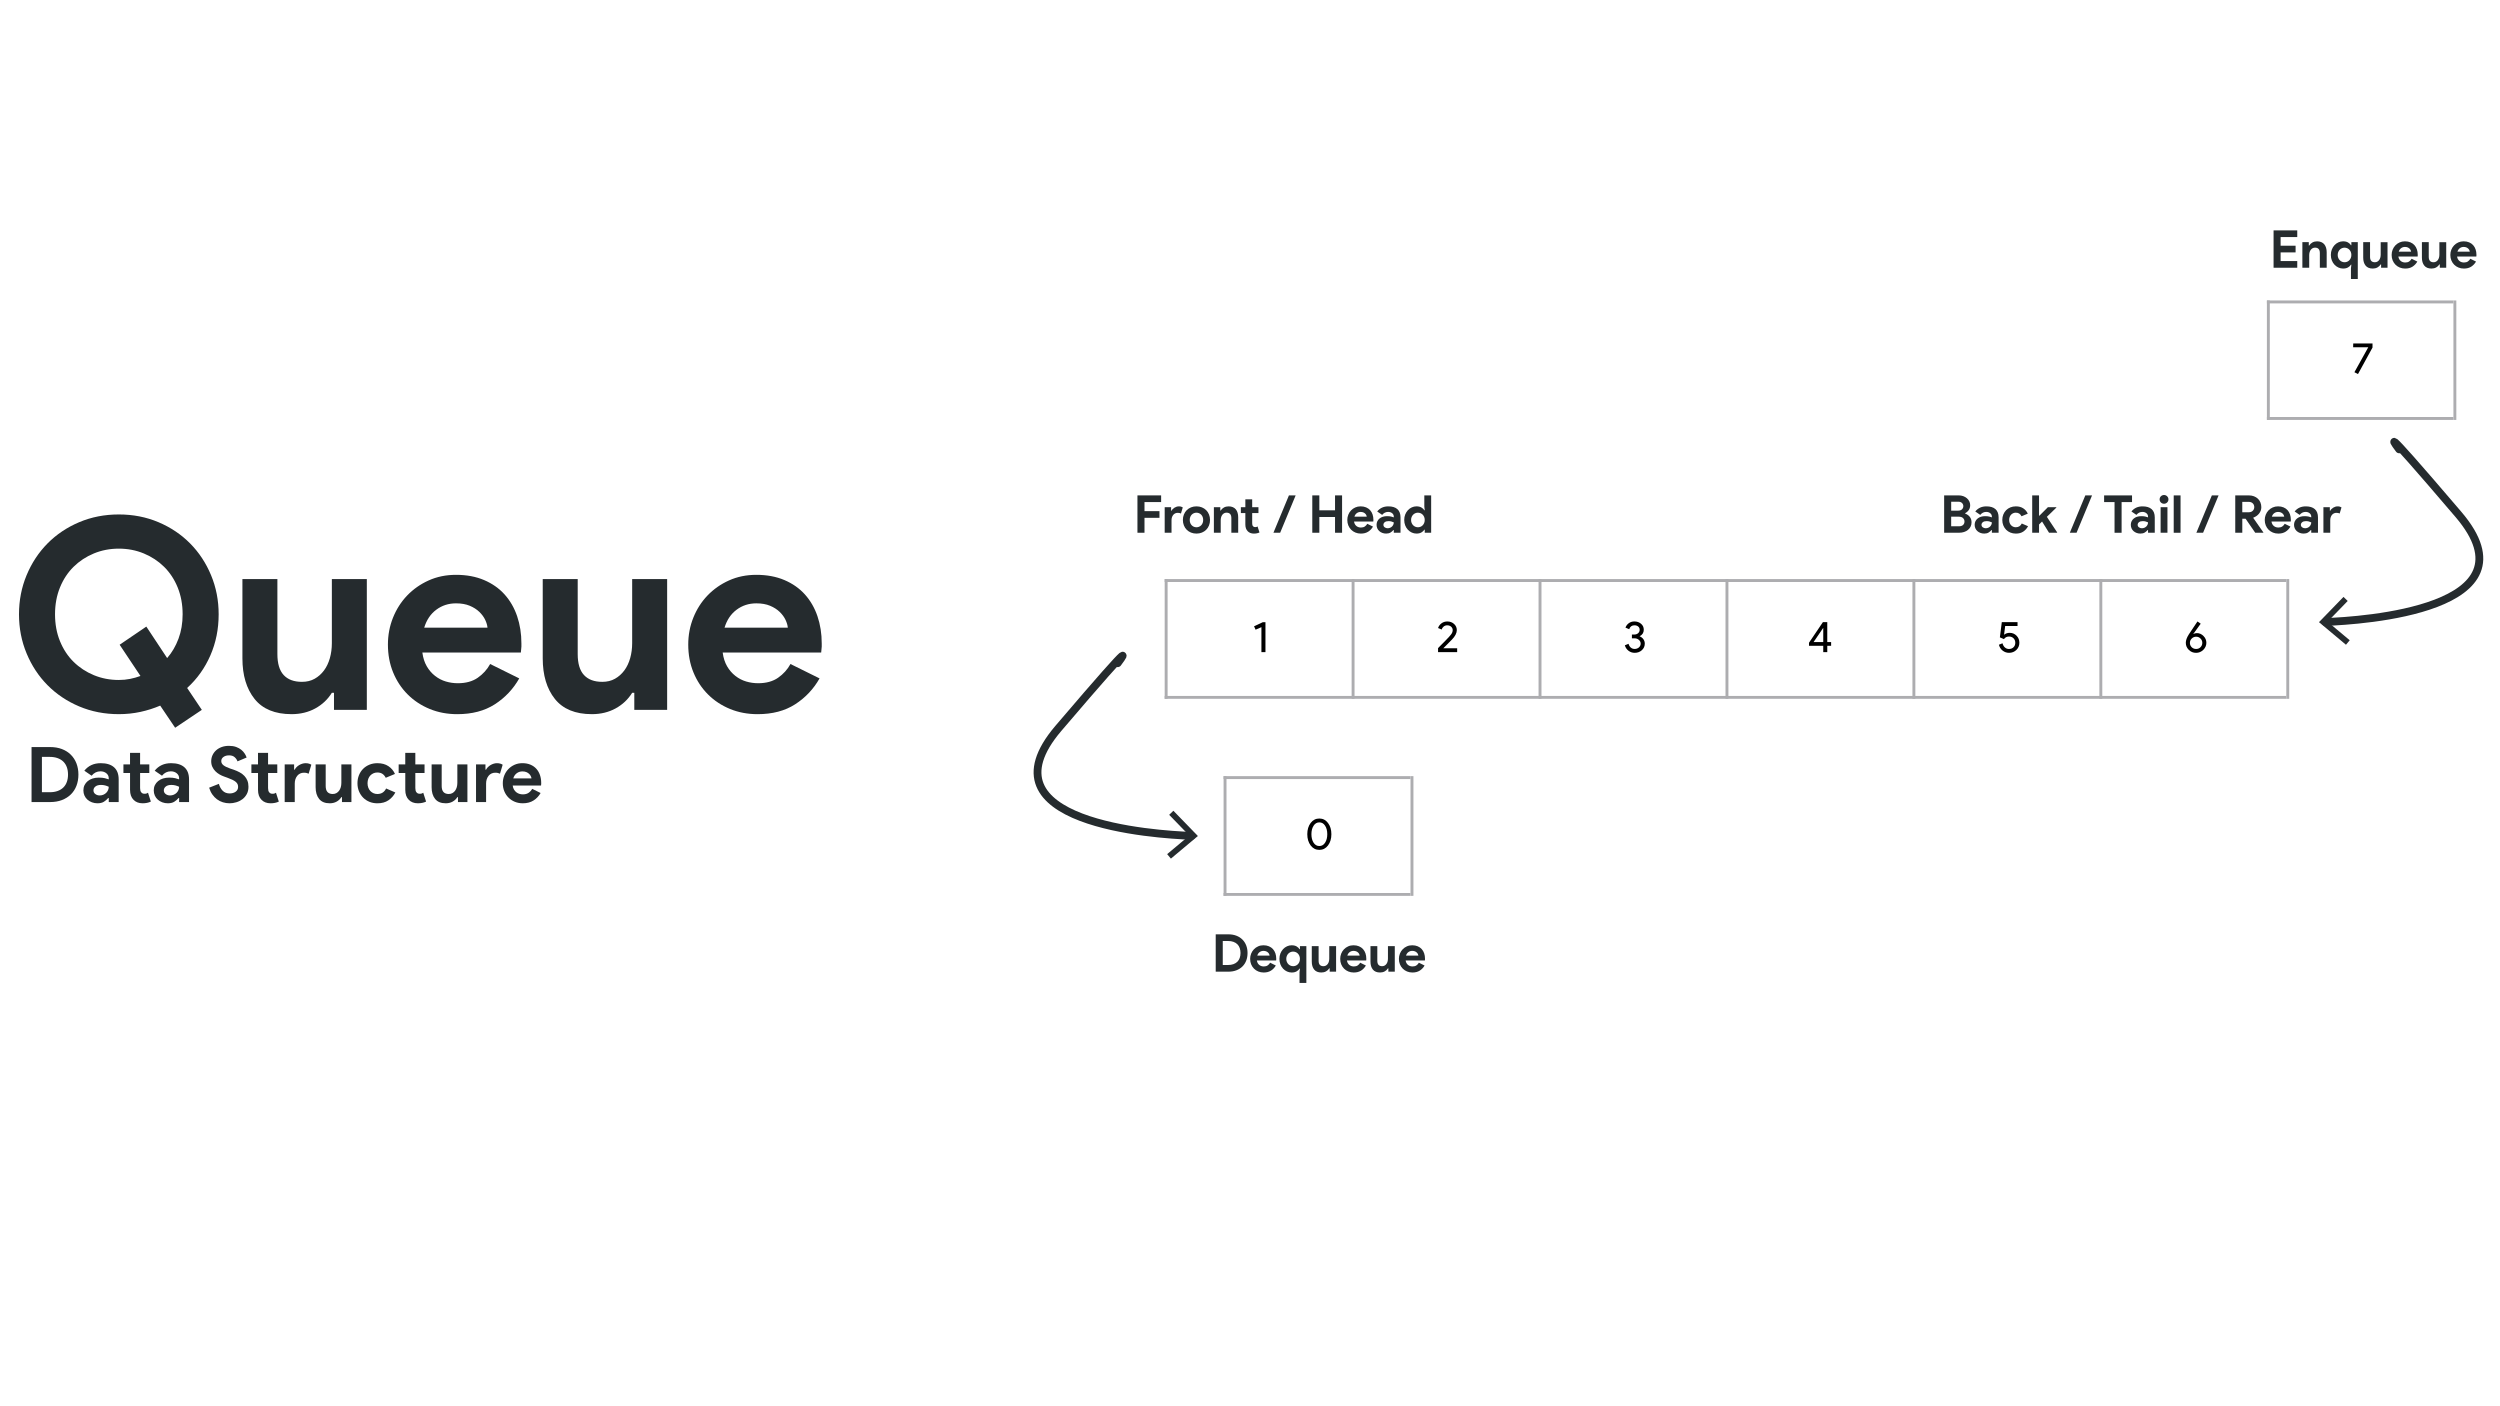<?xml version="1.0" encoding="UTF-8"?>
<svg id="Layer_1" data-name="Layer 1" xmlns="http://www.w3.org/2000/svg" xmlns:xlink="http://www.w3.org/1999/xlink" viewBox="0 0 1920 1080">
  <defs>
    <style>
      .cls-1 {
        clip-path: url(#clippath-4);
      }

      .cls-2 {
        stroke: #252b2e;
        stroke-linecap: round;
        stroke-linejoin: round;
        stroke-width: 6px;
      }

      .cls-2, .cls-3 {
        fill: none;
      }

      .cls-4 {
        clip-path: url(#clippath-9);
      }

      .cls-5 {
        fill: #adadb0;
        fill-rule: evenodd;
      }

      .cls-6 {
        clip-path: url(#clippath-1);
      }

      .cls-7 {
        fill: #252b2e;
      }

      .cls-8 {
        clip-path: url(#clippath-5);
      }

      .cls-9 {
        clip-path: url(#clippath-8);
      }

      .cls-3 {
        clip-rule: evenodd;
      }

      .cls-10 {
        clip-path: url(#clippath);
      }
    </style>
    <clipPath id="clippath">
      <polygon class="cls-3" points="896.72 446.97 1758.12 446.97 1758.12 536.7 896.72 536.7 896.72 446.97 896.72 446.97"/>
    </clipPath>
    <clipPath id="clippath-1">
      <polygon class="cls-3" points="894.48 444.73 1758.12 444.73 1758.12 536.7 894.48 536.7 894.48 444.73 894.48 444.73"/>
    </clipPath>
    <clipPath id="clippath-4">
      <polygon class="cls-3" points="941.95 598.32 1085.52 598.32 1085.52 688.05 941.95 688.05 941.95 598.32 941.95 598.32"/>
    </clipPath>
    <clipPath id="clippath-5">
      <polygon class="cls-3" points="939.71 596.08 1085.52 596.08 1085.52 688.05 939.71 688.05 939.71 596.08 939.71 596.08"/>
    </clipPath>
    <clipPath id="clippath-8">
      <polygon class="cls-3" points="1743.22 232.99 1886.46 232.99 1886.46 322.52 1743.22 322.52 1743.22 232.99 1743.22 232.99"/>
    </clipPath>
    <clipPath id="clippath-9">
      <polygon class="cls-3" points="1740.98 230.75 1886.46 230.75 1886.46 322.52 1740.98 322.52 1740.98 230.75 1740.98 230.75"/>
    </clipPath>
  </defs>
  <g>
    <path class="cls-7" d="M123.04,541.91c-4.79,2.05-9.84,3.66-15.17,4.82-5.33,1.16-10.87,1.74-16.61,1.74-10.94,0-21.08-1.98-30.45-5.95-9.36-3.96-17.46-9.4-24.29-16.3-6.84-6.9-12.2-15.03-16.09-24.4-3.9-9.36-5.84-19.37-5.84-30.04s1.95-20.67,5.84-30.04c3.9-9.36,9.26-17.49,16.09-24.4,6.83-6.9,14.93-12.33,24.29-16.3,9.36-3.96,19.51-5.95,30.45-5.95s21.08,1.98,30.45,5.95c9.36,3.97,17.46,9.4,24.29,16.3,6.83,6.9,12.2,15.04,16.09,24.4,3.9,9.36,5.84,19.37,5.84,30.04,0,11.35-2.12,21.87-6.36,31.57-4.24,9.71-10.18,18.04-17.84,25.01l11.28,16.81-20.5,13.74-11.48-17.02ZM91.88,495.16l20.5-13.94,15.99,24.19c3.69-4.23,6.59-9.19,8.71-14.86,2.12-5.67,3.18-11.92,3.18-18.76,0-7.52-1.27-14.38-3.79-20.6-2.53-6.22-6.02-11.51-10.46-15.89-4.44-4.37-9.64-7.79-15.58-10.25-5.95-2.46-12.34-3.69-19.17-3.69s-13.22,1.23-19.17,3.69c-5.95,2.46-11.14,5.88-15.58,10.25-4.44,4.38-7.93,9.67-10.46,15.89-2.53,6.22-3.79,13.09-3.79,20.6s1.26,14.39,3.79,20.6c2.53,6.22,6.01,11.52,10.46,15.89,4.44,4.38,9.64,7.79,15.58,10.25,5.95,2.46,12.33,3.69,19.17,3.69,3,0,5.88-.27,8.61-.82,2.73-.54,5.4-1.3,8-2.26l-15.99-23.99Z"/>
    <path class="cls-7" d="M256.51,532.07h-1.64c-3.15,5.06-7.38,9.06-12.71,11.99s-11.41,4.41-18.25,4.41c-12.71,0-22.18-3.9-28.4-11.69-6.22-7.79-9.33-18.18-9.33-31.16v-60.89h26.86v57.61c0,7.25,1.6,12.61,4.82,16.09,3.21,3.48,7.89,5.23,14.04,5.23,3.69,0,6.94-.78,9.74-2.36,2.8-1.57,5.19-3.69,7.18-6.36,1.98-2.67,3.48-5.81,4.51-9.43,1.02-3.62,1.54-7.48,1.54-11.58v-49.21h26.86v100.46h-25.22v-13.12Z"/>
    <path class="cls-7" d="M398.79,521c-4.65,8.2-10.9,14.83-18.76,19.89-7.86,5.06-17.46,7.59-28.81,7.59-7.66,0-14.73-1.33-21.22-4-6.49-2.67-12.13-6.39-16.91-11.17-4.79-4.78-8.51-10.42-11.17-16.91-2.67-6.49-4-13.63-4-21.42,0-7.24,1.3-14.11,3.9-20.6,2.6-6.49,6.22-12.16,10.87-17.02,4.65-4.85,10.15-8.71,16.5-11.58,6.36-2.87,13.36-4.31,21.01-4.31,8.06,0,15.24,1.33,21.53,4,6.29,2.67,11.55,6.36,15.79,11.07,4.23,4.72,7.45,10.29,9.64,16.71,2.18,6.43,3.28,13.4,3.28,20.91v2.46c-.14.82-.21,1.57-.21,2.26-.14.69-.21,1.44-.21,2.26h-75.65c.54,4.1,1.67,7.62,3.38,10.56,1.71,2.94,3.83,5.4,6.36,7.38,2.53,1.98,5.29,3.42,8.3,4.31,3,.89,6.08,1.33,9.23,1.33,6.15,0,11.24-1.4,15.27-4.2,4.03-2.8,7.21-6.32,9.53-10.56l22.35,11.07ZM374.39,482.04c-.14-1.77-.72-3.76-1.74-5.95-1.02-2.18-2.53-4.23-4.51-6.15-1.98-1.91-4.44-3.49-7.38-4.72-2.94-1.23-6.46-1.85-10.56-1.85-5.74,0-10.8,1.64-15.17,4.92-4.38,3.28-7.45,7.86-9.23,13.74h48.59Z"/>
    <path class="cls-7" d="M487.15,532.07h-1.64c-3.15,5.06-7.38,9.06-12.71,11.99s-11.41,4.41-18.25,4.41c-12.71,0-22.18-3.9-28.4-11.69-6.22-7.79-9.33-18.18-9.33-31.16v-60.89h26.86v57.61c0,7.25,1.6,12.61,4.82,16.09,3.21,3.48,7.89,5.23,14.04,5.23,3.69,0,6.94-.78,9.74-2.36,2.8-1.57,5.19-3.69,7.18-6.36,1.98-2.67,3.48-5.81,4.51-9.43,1.02-3.62,1.54-7.48,1.54-11.58v-49.21h26.86v100.46h-25.22v-13.12Z"/>
    <path class="cls-7" d="M629.44,521c-4.65,8.2-10.9,14.83-18.76,19.89-7.86,5.06-17.46,7.59-28.81,7.59-7.66,0-14.73-1.33-21.22-4-6.49-2.67-12.13-6.39-16.91-11.17-4.79-4.78-8.51-10.42-11.17-16.91-2.67-6.49-4-13.63-4-21.42,0-7.24,1.3-14.11,3.9-20.6,2.6-6.49,6.22-12.16,10.87-17.02,4.65-4.85,10.15-8.71,16.5-11.58,6.36-2.87,13.36-4.31,21.01-4.31,8.06,0,15.24,1.33,21.53,4,6.29,2.67,11.55,6.36,15.79,11.07,4.23,4.72,7.45,10.29,9.64,16.71,2.18,6.43,3.28,13.4,3.28,20.91v2.46c-.14.82-.21,1.57-.21,2.26-.14.69-.21,1.44-.21,2.26h-75.65c.54,4.1,1.67,7.62,3.38,10.56,1.71,2.94,3.83,5.4,6.36,7.38,2.53,1.98,5.29,3.42,8.3,4.31,3,.89,6.08,1.33,9.23,1.33,6.15,0,11.24-1.4,15.27-4.2,4.03-2.8,7.21-6.32,9.53-10.56l22.35,11.07ZM605.04,482.04c-.14-1.77-.72-3.76-1.74-5.95-1.02-2.18-2.53-4.23-4.51-6.15-1.98-1.91-4.44-3.49-7.38-4.72-2.94-1.23-6.46-1.85-10.56-1.85-5.74,0-10.8,1.64-15.17,4.92-4.38,3.28-7.45,7.86-9.23,13.74h48.59Z"/>
    <path class="cls-7" d="M24.23,573.74h14.28c3.34,0,6.35.51,9.03,1.53,2.67,1.02,4.96,2.47,6.84,4.34,1.89,1.87,3.33,4.1,4.34,6.7,1,2.6,1.5,5.45,1.5,8.55s-.5,6.02-1.5,8.61c-1,2.6-2.45,4.82-4.34,6.67-1.89,1.85-4.17,3.28-6.84,4.31-2.68,1.02-5.68,1.53-9.03,1.53h-14.28v-42.24ZM38.15,608.43c2.32,0,4.37-.32,6.14-.97,1.77-.65,3.24-1.56,4.42-2.74,1.18-1.18,2.06-2.6,2.65-4.28.59-1.67.88-3.53.88-5.58s-.29-3.9-.88-5.58c-.59-1.67-1.48-3.1-2.65-4.28-1.18-1.18-2.66-2.09-4.42-2.74-1.77-.65-3.82-.97-6.14-.97h-5.96v27.14h5.96Z"/>
    <path class="cls-7" d="M83.52,612.92h-.47c-.91,1.1-2,2.04-3.27,2.83-1.28.79-2.92,1.18-4.93,1.18-1.5,0-2.9-.25-4.22-.74-1.32-.49-2.47-1.17-3.45-2.04-.98-.86-1.75-1.91-2.3-3.13-.55-1.22-.83-2.56-.83-4.01s.29-2.84.88-4.04c.59-1.2,1.42-2.23,2.48-3.1,1.06-.86,2.31-1.52,3.75-1.98,1.44-.45,3-.68,4.69-.68,1.89,0,3.44.15,4.66.44,1.22.29,2.22.6,3.01.91v-.88c0-1.53-.61-2.8-1.83-3.8-1.22-1-2.73-1.5-4.54-1.5-2.67,0-4.94,1.12-6.78,3.36l-5.6-3.83c3.07-3.85,7.26-5.78,12.57-5.78,4.48,0,7.91,1.05,10.27,3.16,2.36,2.1,3.54,5.22,3.54,9.35v17.34h-7.61v-3.07ZM83.52,604.24c-.91-.43-1.84-.78-2.8-1.03-.96-.26-2.02-.38-3.16-.38-1.85,0-3.27.4-4.28,1.21s-1.5,1.8-1.5,2.98.48,2.12,1.45,2.83c.96.71,2.07,1.06,3.33,1.06,1.02,0,1.97-.19,2.83-.56.86-.37,1.6-.87,2.21-1.48.61-.61,1.08-1.32,1.42-2.12.33-.81.5-1.64.5-2.51Z"/>
    <path class="cls-7" d="M99.86,593.68h-5.07v-6.61h5.07v-8.85h7.73v8.85h7.08v6.61h-7.08v11.55c0,.69.07,1.33.21,1.92.14.59.4,1.08.8,1.49.55.65,1.34.97,2.36.97.67,0,1.2-.07,1.59-.21.39-.14.77-.32,1.12-.56l2.18,6.79c-.91.43-1.88.76-2.92.97-1.04.22-2.19.33-3.45.33-1.46,0-2.76-.23-3.92-.69-1.16-.46-2.13-1.09-2.92-1.9-1.85-1.81-2.77-4.38-2.77-7.71v-12.95Z"/>
    <path class="cls-7" d="M137.56,612.92h-.47c-.91,1.1-2,2.04-3.27,2.83-1.28.79-2.92,1.18-4.93,1.18-1.5,0-2.9-.25-4.22-.74-1.32-.49-2.47-1.17-3.45-2.04-.98-.86-1.75-1.91-2.3-3.13-.55-1.22-.83-2.56-.83-4.01s.29-2.84.88-4.04c.59-1.2,1.42-2.23,2.48-3.1,1.06-.86,2.31-1.52,3.75-1.98,1.44-.45,3-.68,4.69-.68,1.89,0,3.44.15,4.66.44,1.22.29,2.22.6,3.01.91v-.88c0-1.53-.61-2.8-1.83-3.8-1.22-1-2.73-1.5-4.54-1.5-2.67,0-4.94,1.12-6.78,3.36l-5.6-3.83c3.07-3.85,7.26-5.78,12.57-5.78,4.48,0,7.91,1.05,10.27,3.16,2.36,2.1,3.54,5.22,3.54,9.35v17.34h-7.61v-3.07ZM137.56,604.24c-.91-.43-1.84-.78-2.8-1.03-.96-.26-2.02-.38-3.16-.38-1.85,0-3.27.4-4.28,1.21s-1.5,1.8-1.5,2.98.48,2.12,1.45,2.83c.96.71,2.07,1.06,3.33,1.06,1.02,0,1.97-.19,2.83-.56.86-.37,1.6-.87,2.21-1.48.61-.61,1.08-1.32,1.42-2.12.33-.81.5-1.64.5-2.51Z"/>
    <path class="cls-7" d="M176.37,616.93c-1.81,0-3.54-.26-5.19-.77s-3.17-1.28-4.54-2.3c-1.38-1.02-2.58-2.27-3.6-3.75-1.02-1.47-1.83-3.2-2.42-5.16l7.49-2.95c.55,2.12,1.51,3.88,2.89,5.28,1.38,1.4,3.19,2.09,5.43,2.09.83,0,1.62-.11,2.39-.32s1.45-.53,2.06-.94c.61-.41,1.09-.93,1.45-1.56.35-.63.53-1.36.53-2.18s-.14-1.49-.41-2.12c-.28-.63-.74-1.22-1.39-1.77-.65-.55-1.5-1.08-2.54-1.59-1.04-.51-2.33-1.04-3.86-1.59l-2.6-.94c-1.14-.39-2.29-.92-3.45-1.59-1.16-.67-2.21-1.48-3.16-2.42-.94-.94-1.72-2.05-2.33-3.33-.61-1.28-.91-2.72-.91-4.34s.32-3.2.97-4.63,1.57-2.69,2.77-3.78c1.2-1.08,2.63-1.93,4.31-2.54,1.67-.61,3.53-.92,5.58-.92s3.96.29,5.52.86c1.55.57,2.87,1.3,3.95,2.18,1.08.89,1.96,1.86,2.63,2.92.67,1.06,1.16,2.06,1.47,3.01l-7.02,2.95c-.39-1.18-1.11-2.24-2.15-3.19-1.04-.94-2.47-1.42-4.28-1.42s-3.17.4-4.31,1.21c-1.14.81-1.71,1.86-1.71,3.16s.55,2.33,1.65,3.21c1.1.88,2.85,1.74,5.25,2.57l2.65.88c1.69.59,3.23,1.27,4.63,2.04,1.4.77,2.6,1.68,3.6,2.74,1,1.06,1.77,2.27,2.3,3.63.53,1.36.8,2.92.8,4.69,0,2.2-.44,4.1-1.33,5.69-.88,1.59-2.02,2.9-3.39,3.92-1.38,1.02-2.93,1.79-4.66,2.3-1.73.51-3.42.77-5.07.77Z"/>
    <path class="cls-7" d="M198.14,593.68h-5.07v-6.61h5.07v-8.85h7.73v8.85h7.08v6.61h-7.08v11.55c0,.69.07,1.33.21,1.92.14.59.4,1.08.8,1.49.55.65,1.34.97,2.36.97.67,0,1.2-.07,1.59-.21.39-.14.77-.32,1.12-.56l2.18,6.79c-.91.43-1.88.76-2.92.97-1.04.22-2.19.33-3.45.33-1.46,0-2.76-.23-3.92-.69-1.16-.46-2.13-1.09-2.92-1.9-1.85-1.81-2.77-4.38-2.77-7.71v-12.95Z"/>
    <path class="cls-7" d="M218.62,587.08h7.26v4.01h.47c.35-.71.83-1.36,1.42-1.95.59-.59,1.25-1.1,1.98-1.54.73-.44,1.51-.79,2.36-1.06.85-.27,1.68-.41,2.51-.41,1.02,0,1.9.11,2.62.33.73.22,1.35.5,1.86.85l-2.06,6.9c-.47-.24-.99-.42-1.56-.56-.57-.14-1.27-.21-2.09-.21-1.06,0-2.03.21-2.89.62-.87.41-1.6,1-2.21,1.75-.61.75-1.08,1.63-1.42,2.64-.33,1.01-.5,2.11-.5,3.29v14.23h-7.73v-28.91Z"/>
    <path class="cls-7" d="M262.63,612.21h-.47c-.91,1.46-2.12,2.61-3.66,3.45-1.53.84-3.28,1.27-5.25,1.27-3.66,0-6.38-1.12-8.17-3.36-1.79-2.24-2.68-5.23-2.68-8.97v-17.52h7.73v16.58c0,2.08.46,3.63,1.39,4.63.92,1,2.27,1.5,4.04,1.5,1.06,0,2-.23,2.8-.68.81-.45,1.49-1.06,2.06-1.83.57-.77,1-1.67,1.3-2.71.29-1.04.44-2.15.44-3.33v-14.16h7.73v28.91h-7.26v-3.78Z"/>
    <path class="cls-7" d="M303.63,608.61c-1.26,2.44-3.02,4.44-5.28,5.99-2.26,1.55-5.08,2.33-8.47,2.33-2.24,0-4.3-.38-6.17-1.15-1.87-.77-3.48-1.84-4.84-3.22-1.36-1.38-2.42-3-3.19-4.87-.77-1.87-1.15-3.92-1.15-6.17s.38-4.31,1.15-6.19,1.83-3.51,3.19-4.87c1.36-1.36,2.97-2.42,4.84-3.19,1.87-.77,3.92-1.15,6.17-1.15,3.34,0,6.16.77,8.44,2.3,2.28,1.53,3.95,3.52,5.01,5.96l-7.08,2.95c-.67-1.34-1.52-2.35-2.57-3.04-1.04-.69-2.35-1.03-3.92-1.03-1.02,0-1.99.2-2.89.59-.9.39-1.7.94-2.39,1.65-.69.71-1.23,1.57-1.62,2.6-.39,1.02-.59,2.16-.59,3.42s.2,2.4.59,3.42c.39,1.02.93,1.89,1.62,2.6.69.71,1.48,1.26,2.39,1.65.9.39,1.87.59,2.89.59,1.61,0,2.98-.36,4.1-1.09,1.12-.73,2.02-1.78,2.68-3.16l7.08,3.07Z"/>
    <path class="cls-7" d="M311.24,593.68h-5.07v-6.61h5.07v-8.85h7.73v8.85h7.08v6.61h-7.08v11.55c0,.69.07,1.33.21,1.92.14.59.4,1.08.8,1.49.55.65,1.34.97,2.36.97.67,0,1.2-.07,1.59-.21.39-.14.77-.32,1.12-.56l2.18,6.79c-.91.43-1.88.76-2.92.97-1.04.22-2.19.33-3.45.33-1.46,0-2.76-.23-3.92-.69-1.16-.46-2.13-1.09-2.92-1.9-1.85-1.81-2.77-4.38-2.77-7.71v-12.95Z"/>
    <path class="cls-7" d="M351.71,612.21h-.47c-.91,1.46-2.12,2.61-3.66,3.45-1.53.84-3.28,1.27-5.25,1.27-3.66,0-6.38-1.12-8.17-3.36-1.79-2.24-2.68-5.23-2.68-8.97v-17.52h7.73v16.58c0,2.08.46,3.63,1.39,4.63.92,1,2.27,1.5,4.04,1.5,1.06,0,2-.23,2.8-.68.81-.45,1.49-1.06,2.06-1.83.57-.77,1-1.67,1.3-2.71.29-1.04.44-2.15.44-3.33v-14.16h7.73v28.91h-7.26v-3.78Z"/>
    <path class="cls-7" d="M365.57,587.08h7.26v4.01h.47c.35-.71.83-1.36,1.42-1.95.59-.59,1.25-1.1,1.98-1.54.73-.44,1.51-.79,2.36-1.06.85-.27,1.68-.41,2.51-.41,1.02,0,1.9.11,2.62.33.73.22,1.35.5,1.86.85l-2.06,6.9c-.47-.24-.99-.42-1.56-.56-.57-.14-1.27-.21-2.09-.21-1.06,0-2.03.21-2.89.62-.87.41-1.6,1-2.21,1.75-.61.75-1.08,1.63-1.42,2.64-.33,1.01-.5,2.11-.5,3.29v14.23h-7.73v-28.91Z"/>
    <path class="cls-7" d="M415.19,609.02c-1.34,2.36-3.14,4.27-5.4,5.72-2.26,1.46-5.02,2.18-8.29,2.18-2.2,0-4.24-.38-6.11-1.15-1.87-.77-3.49-1.84-4.87-3.22-1.38-1.38-2.45-3-3.22-4.87-.77-1.87-1.15-3.92-1.15-6.17,0-2.08.37-4.06,1.12-5.93.75-1.87,1.79-3.5,3.13-4.9,1.34-1.4,2.92-2.51,4.75-3.33,1.83-.83,3.84-1.24,6.05-1.24,2.32,0,4.39.38,6.19,1.15,1.81.77,3.32,1.83,4.54,3.19,1.22,1.36,2.14,2.96,2.77,4.81.63,1.85.94,3.86.94,6.02v.71c-.04.24-.06.45-.06.65-.04.2-.06.41-.06.65h-21.77c.16,1.18.48,2.19.97,3.04.49.85,1.1,1.55,1.83,2.12.73.57,1.52.98,2.39,1.24.86.26,1.75.38,2.65.38,1.77,0,3.23-.4,4.4-1.21,1.16-.81,2.07-1.82,2.74-3.04l6.43,3.19ZM408.17,597.81c-.04-.51-.21-1.08-.5-1.71-.29-.63-.73-1.22-1.3-1.77-.57-.55-1.28-1-2.12-1.36-.85-.35-1.86-.53-3.04-.53-1.65,0-3.11.47-4.37,1.42-1.26.94-2.14,2.26-2.65,3.95h13.98Z"/>
  </g>
  <g>
    <g class="cls-10">
      <path d="M971.87,477.82v23.02h-3.1v-19.18l-4.48,1.95-1.18-2.62,6.76-3.16h1.99Z"/>
      <path d="M1119.1,497.87v2.96h-14.67v-3.1l5.96-6.02c2-2.04,3.38-3.57,4.14-4.59.76-1.02,1.14-2.09,1.14-3.21,0-1.01-.39-1.87-1.18-2.59-.79-.72-1.79-1.08-3.03-1.08-1.05,0-1.96.31-2.73.94-.76.63-1.26,1.39-1.48,2.29l-2.83-1.14c.45-1.41,1.31-2.61,2.59-3.58,1.28-.98,2.78-1.46,4.51-1.46,2.09,0,3.83.64,5.22,1.92,1.39,1.28,2.09,2.85,2.09,4.71,0,2.22-1.22,4.62-3.67,7.2l-6.73,6.76h10.67Z"/>
      <path d="M1263.19,494.3c0,2.02-.75,3.7-2.25,5.05-1.48,1.35-3.32,2.02-5.52,2.02-1.73,0-3.29-.52-4.68-1.55-1.41-1.08-2.37-2.48-2.86-4.21l2.83-1.18c.36,1.28.95,2.26,1.77,2.94.82.68,1.8,1.03,2.94,1.03,1.26,0,2.34-.39,3.26-1.18.9-.81,1.35-1.78,1.35-2.93s-.47-2.11-1.41-2.89c-.92-.79-2.03-1.18-3.33-1.18h-1.99v-2.89h1.75c1.23,0,2.24-.34,3.03-1.03.78-.68,1.18-1.58,1.18-2.67,0-1.01-.37-1.83-1.11-2.46-.74-.63-1.72-.94-2.93-.94-1.95,0-3.29,1-4,2.99l-2.86-1.21c.52-1.41,1.38-2.56,2.59-3.43,1.21-.88,2.64-1.31,4.27-1.31,2.04,0,3.76.61,5.15,1.82,1.37,1.17,2.05,2.68,2.05,4.54,0,2.22-1.03,3.87-3.1,4.95v.13c1.21.52,2.16,1.27,2.84,2.25.68.99,1.03,2.1,1.03,3.33Z"/>
      <path d="M1403.35,495.99v4.85h-3.1v-4.85h-10.94v-2.36l10.67-15.81h3.36v15.28h2.96v2.89h-2.96ZM1392.82,493.09h7.44v-10.73h-.13l-7.3,10.73Z"/>
      <path d="M1550.87,493.63c0,2.2-.76,4.04-2.29,5.52-1.53,1.48-3.41,2.22-5.65,2.22-1.79,0-3.42-.56-4.88-1.68-1.46-1.12-2.42-2.64-2.89-4.54l2.76-1.11c.34,1.35.95,2.41,1.83,3.2.89.79,1.92,1.18,3.11,1.18,1.43,0,2.61-.44,3.52-1.33.91-.89,1.36-2.02,1.36-3.42s-.45-2.57-1.36-3.47c-.91-.9-2.07-1.35-3.48-1.35-1.64,0-2.93.66-3.87,1.99l-3.13-1.35,1.48-11.68h12.08v2.96h-9.49l-.84,6.6.13.03c1.14-.92,2.53-1.38,4.17-1.38,2.06,0,3.82.73,5.27,2.19,1.45,1.46,2.17,3.26,2.17,5.42Z"/>
      <path d="M1687.29,486.23c1.86,0,3.52.74,4.98,2.22,1.48,1.46,2.22,3.2,2.22,5.22s-.79,3.87-2.36,5.42c-1.59,1.53-3.43,2.29-5.52,2.29-2.22,0-4.09-.76-5.62-2.29s-2.29-3.33-2.29-5.42c0-1.86.75-3.98,2.25-6.36l6.7-10.03,2.49,1.72-5.69,7.87.07.07c.7-.47,1.62-.71,2.76-.71ZM1681.84,493.7c0,1.32.46,2.45,1.38,3.36.92.9,2.05,1.35,3.4,1.35s2.47-.45,3.37-1.35c.92-.92,1.38-2.04,1.38-3.36s-.47-2.41-1.41-3.33c-.92-.92-2.03-1.38-3.33-1.38s-2.4.46-3.36,1.38c-.94.92-1.41,2.03-1.41,3.33Z"/>
    </g>
    <g class="cls-6">
      <polyline class="cls-5" points="894.48 444.73 894.48 446.97 1755.88 446.97 1755.88 444.73 894.48 444.73"/>
      <polyline class="cls-5" points="894.48 534.46 894.48 536.7 1755.88 536.7 1755.88 534.46 894.48 534.46"/>
      <polyline class="cls-5" points="894.48 444.73 894.48 536.7 896.72 536.7 896.72 444.73 894.48 444.73"/>
      <polyline class="cls-5" points="1038.05 444.73 1038.05 536.7 1040.29 536.7 1040.29 444.73 1038.05 444.73"/>
      <polyline class="cls-5" points="1181.61 444.73 1181.61 536.7 1183.86 536.7 1183.86 444.73 1181.61 444.73"/>
      <polyline class="cls-5" points="1325.18 444.73 1325.18 536.7 1327.42 536.7 1327.42 444.73 1325.18 444.73"/>
      <polyline class="cls-5" points="1468.75 444.73 1468.75 536.7 1470.99 536.7 1470.99 444.73 1468.75 444.73"/>
      <polyline class="cls-5" points="1612.31 444.73 1612.31 536.7 1614.56 536.7 1614.56 444.73 1612.31 444.73"/>
      <polyline class="cls-5" points="1755.88 444.73 1755.88 536.7 1758.12 536.7 1758.12 444.73 1755.88 444.73"/>
    </g>
  </g>
  <g>
    <path class="cls-7" d="M873.56,380.46h18.19v5.13h-12.78v6.97h11.5v5.13h-11.5v11.46h-5.41v-28.69Z"/>
    <path class="cls-7" d="M894.48,389.52h4.93v2.73h.32c.24-.48.56-.92.96-1.32s.85-.75,1.34-1.05c.49-.3,1.03-.54,1.6-.72.57-.18,1.14-.27,1.7-.27.69,0,1.29.07,1.78.22.49.15.91.34,1.26.58l-1.4,4.69c-.32-.16-.68-.29-1.06-.38-.39-.09-.86-.14-1.42-.14-.72,0-1.38.14-1.96.42-.59.28-1.09.68-1.5,1.19-.41.51-.73,1.11-.96,1.79-.23.68-.34,1.43-.34,2.23v9.67h-5.25v-19.64Z"/>
    <path class="cls-7" d="M918.88,388.88c1.52,0,2.92.26,4.19.78,1.27.52,2.36,1.24,3.29,2.16s1.64,2.02,2.16,3.31c.52,1.28.78,2.68.78,4.21s-.26,2.93-.78,4.21-1.24,2.38-2.16,3.31-2.02,1.64-3.29,2.16c-1.27.52-2.66.78-4.19.78s-2.92-.26-4.19-.78c-1.27-.52-2.36-1.24-3.29-2.16s-1.64-2.02-2.16-3.31-.78-2.68-.78-4.21.26-2.93.78-4.21c.52-1.28,1.24-2.38,2.16-3.31s2.02-1.64,3.29-2.16c1.27-.52,2.66-.78,4.19-.78ZM918.88,404.95c.67,0,1.32-.13,1.94-.38.63-.25,1.18-.62,1.66-1.1s.86-1.07,1.14-1.76c.28-.69.42-1.48.42-2.36s-.14-1.67-.42-2.36c-.28-.69-.66-1.28-1.14-1.76s-1.04-.85-1.66-1.1c-.63-.25-1.28-.38-1.94-.38s-1.35.13-1.96.38c-.62.25-1.16.62-1.64,1.1s-.86,1.07-1.14,1.76c-.28.69-.42,1.48-.42,2.36s.14,1.67.42,2.36c.28.69.66,1.28,1.14,1.76s1.03.85,1.64,1.1c.61.25,1.27.38,1.96.38Z"/>
    <path class="cls-7" d="M937.19,392.09h.32c.61-.99,1.44-1.77,2.48-2.34,1.04-.57,2.23-.86,3.57-.86,1.23,0,2.31.2,3.25.6.94.4,1.7.97,2.3,1.7.6.73,1.06,1.62,1.36,2.64.31,1.03.46,2.17.46,3.43v11.9h-5.25v-11.26c0-1.42-.31-2.46-.94-3.15-.63-.68-1.54-1.02-2.75-1.02-.72,0-1.36.15-1.9.46-.55.31-1.02.72-1.4,1.24-.39.52-.68,1.14-.88,1.84-.2.71-.3,1.46-.3,2.26v9.62h-5.25v-19.64h4.93v2.56Z"/>
    <path class="cls-7" d="M956.43,394.01h-3.45v-4.49h3.45v-6.01h5.25v6.01h4.81v4.49h-4.81v7.85c0,.47.05.9.14,1.3.09.4.27.74.54,1.01.37.44.91.66,1.6.66.45,0,.82-.05,1.08-.14.27-.09.52-.22.76-.38l1.48,4.61c-.61.29-1.28.51-1.98.66-.71.15-1.49.22-2.34.22-.99,0-1.88-.16-2.67-.47-.79-.31-1.45-.74-1.98-1.29-1.26-1.23-1.88-2.97-1.88-5.24v-8.79Z"/>
    <path class="cls-7" d="M977.99,409.16l11.9-28.69h5.17l-11.9,28.69h-5.17Z"/>
    <path class="cls-7" d="M1007.84,380.46h5.41v11.46h12.06v-11.46h5.41v28.69h-5.41v-12.1h-12.06v12.1h-5.41v-28.69Z"/>
    <path class="cls-7" d="M1054.45,404.43c-.91,1.6-2.13,2.9-3.67,3.89-1.54.99-3.41,1.48-5.63,1.48-1.5,0-2.88-.26-4.15-.78-1.27-.52-2.37-1.25-3.31-2.18-.94-.94-1.66-2.04-2.18-3.31-.52-1.27-.78-2.66-.78-4.19,0-1.42.25-2.76.76-4.03.51-1.27,1.21-2.38,2.12-3.33.91-.95,1.98-1.7,3.23-2.26s2.61-.84,4.11-.84c1.58,0,2.98.26,4.21.78s2.26,1.24,3.09,2.16,1.46,2.01,1.88,3.27c.43,1.26.64,2.62.64,4.09v.48c-.03.16-.04.31-.04.44-.03.13-.04.28-.04.44h-14.79c.11.8.33,1.49.66,2.06.33.57.75,1.06,1.24,1.44.49.39,1.03.67,1.62.84.59.17,1.19.26,1.8.26,1.2,0,2.2-.27,2.99-.82.79-.55,1.41-1.24,1.86-2.06l4.37,2.16ZM1049.68,396.81c-.03-.35-.14-.73-.34-1.16s-.49-.83-.88-1.2c-.39-.37-.87-.68-1.44-.92-.57-.24-1.26-.36-2.06-.36-1.12,0-2.11.32-2.97.96-.86.64-1.46,1.54-1.8,2.69h9.5Z"/>
    <path class="cls-7" d="M1070.43,407.07h-.32c-.61.75-1.36,1.39-2.22,1.92-.87.53-1.98.8-3.35.8-1.02,0-1.97-.17-2.87-.5-.9-.33-1.68-.79-2.34-1.38-.67-.59-1.19-1.3-1.56-2.12-.37-.83-.56-1.74-.56-2.73s.2-1.93.6-2.74c.4-.81.96-1.52,1.68-2.1.72-.59,1.57-1.04,2.54-1.34.97-.31,2.04-.46,3.19-.46,1.28,0,2.34.1,3.17.3.83.2,1.51.41,2.04.62v-.6c0-1.04-.41-1.9-1.24-2.58s-1.86-1.02-3.08-1.02c-1.82,0-3.35.76-4.61,2.28l-3.81-2.6c2.08-2.62,4.93-3.93,8.54-3.93,3.04,0,5.37.71,6.97,2.14,1.6,1.43,2.4,3.55,2.4,6.35v11.78h-5.17v-2.08ZM1070.43,401.18c-.61-.29-1.25-.53-1.9-.7-.65-.17-1.37-.26-2.14-.26-1.26,0-2.22.27-2.91.82-.68.55-1.02,1.22-1.02,2.02s.33,1.44.98,1.92c.65.48,1.41.72,2.26.72.69,0,1.34-.13,1.92-.38.59-.25,1.09-.59,1.5-1,.41-.41.73-.9.96-1.44.23-.55.34-1.12.34-1.7Z"/>
    <path class="cls-7" d="M1094.2,406.79h-.32c-.48.83-1.23,1.54-2.24,2.12-1.02.59-2.27.88-3.77.88-1.26,0-2.45-.26-3.59-.78-1.14-.52-2.14-1.24-3.01-2.16s-1.56-2.02-2.06-3.31c-.51-1.28-.76-2.68-.76-4.21s.25-2.93.76-4.21c.51-1.28,1.2-2.38,2.06-3.31s1.87-1.64,3.01-2.16c1.13-.52,2.33-.78,3.59-.78,1.5,0,2.75.29,3.77.88,1.02.59,1.76,1.3,2.24,2.12h.32l-.32-2.81v-8.62h5.25v28.69h-4.93v-2.36ZM1088.95,404.95c.69,0,1.36-.13,1.98-.38.63-.25,1.18-.62,1.66-1.1.48-.48.87-1.07,1.16-1.76.29-.69.44-1.48.44-2.36s-.15-1.67-.44-2.36c-.29-.69-.68-1.28-1.16-1.76-.48-.48-1.04-.85-1.66-1.1-.63-.25-1.29-.38-1.98-.38s-1.36.13-1.98.4c-.63.27-1.18.64-1.66,1.12s-.87,1.07-1.16,1.76c-.29.69-.44,1.47-.44,2.32s.15,1.63.44,2.32c.29.69.68,1.28,1.16,1.76s1.04.86,1.66,1.12c.63.27,1.29.4,1.98.4Z"/>
  </g>
  <g>
    <path class="cls-7" d="M1493.09,380.46h11.22c1.23,0,2.38.19,3.45.58,1.07.39,2,.92,2.79,1.6s1.41,1.48,1.86,2.38c.45.91.68,1.88.68,2.93,0,1.52-.37,2.8-1.1,3.83-.73,1.03-1.65,1.81-2.74,2.34v.32c1.47.54,2.65,1.37,3.55,2.5.89,1.14,1.34,2.54,1.34,4.23,0,1.23-.25,2.33-.74,3.31-.5.98-1.17,1.81-2.02,2.5-.85.7-1.85,1.23-2.99,1.6-1.14.37-2.36.56-3.67.56h-11.62v-28.69ZM1503.91,392.17c1.25,0,2.22-.34,2.91-1.02.68-.68,1.02-1.49,1.02-2.42s-.33-1.74-1-2.4c-.67-.67-1.59-1-2.76-1h-5.57v6.85h5.41ZM1504.51,404.19c1.36,0,2.4-.34,3.13-1.02.72-.68,1.08-1.56,1.08-2.62s-.37-1.96-1.1-2.67c-.74-.71-1.82-1.06-3.27-1.06h-5.85v7.37h6.01Z"/>
    <path class="cls-7" d="M1529.76,407.07h-.32c-.61.75-1.36,1.39-2.22,1.92-.87.53-1.98.8-3.35.8-1.02,0-1.97-.17-2.87-.5-.9-.33-1.68-.79-2.34-1.38-.67-.59-1.19-1.3-1.56-2.12-.37-.83-.56-1.74-.56-2.73s.2-1.93.6-2.74c.4-.81.96-1.52,1.68-2.1.72-.59,1.57-1.04,2.54-1.34.97-.31,2.04-.46,3.19-.46,1.28,0,2.34.1,3.17.3.83.2,1.51.41,2.04.62v-.6c0-1.04-.41-1.9-1.24-2.58s-1.86-1.02-3.08-1.02c-1.82,0-3.35.76-4.61,2.28l-3.81-2.6c2.08-2.62,4.93-3.93,8.54-3.93,3.04,0,5.37.71,6.97,2.14,1.6,1.43,2.4,3.55,2.4,6.35v11.78h-5.17v-2.08ZM1529.76,401.18c-.61-.29-1.25-.53-1.9-.7-.65-.17-1.37-.26-2.14-.26-1.26,0-2.22.27-2.91.82-.68.55-1.02,1.22-1.02,2.02s.33,1.44.98,1.92c.65.48,1.41.72,2.26.72.69,0,1.34-.13,1.92-.38.59-.25,1.09-.59,1.5-1,.41-.41.73-.9.96-1.44.23-.55.34-1.12.34-1.7Z"/>
    <path class="cls-7" d="M1557.53,404.15c-.86,1.66-2.05,3.01-3.59,4.07-1.54,1.06-3.45,1.58-5.75,1.58-1.52,0-2.92-.26-4.19-.78-1.27-.52-2.36-1.25-3.29-2.18-.92-.94-1.64-2.04-2.16-3.31-.52-1.27-.78-2.66-.78-4.19s.26-2.93.78-4.21c.52-1.28,1.24-2.38,2.16-3.31s2.02-1.64,3.29-2.16c1.27-.52,2.67-.78,4.19-.78,2.27,0,4.18.52,5.73,1.56,1.55,1.04,2.68,2.39,3.41,4.05l-4.81,2c-.46-.91-1.04-1.6-1.74-2.06-.71-.47-1.6-.7-2.67-.7-.7,0-1.35.13-1.96.4-.61.27-1.16.64-1.62,1.12s-.83,1.07-1.1,1.76c-.27.69-.4,1.47-.4,2.32s.13,1.63.4,2.32c.27.69.63,1.28,1.1,1.76s1.01.86,1.62,1.12c.61.27,1.27.4,1.96.4,1.09,0,2.02-.25,2.79-.74.76-.49,1.37-1.21,1.82-2.14l4.81,2.08Z"/>
    <path class="cls-7" d="M1560.73,380.46h5.25v15.63h.24l6.57-6.57h6.49v.32l-7.29,7.09,7.89,11.9v.32h-6.21l-5.37-8.62-2.32,2.28v6.33h-5.25v-28.69Z"/>
    <path class="cls-7" d="M1589.62,409.16l11.9-28.69h5.17l-11.9,28.69h-5.17Z"/>
    <path class="cls-7" d="M1623.97,409.16v-23.56h-8.01v-5.13h21.44v5.13h-8.01v23.56h-5.41Z"/>
    <path class="cls-7" d="M1649.69,407.07h-.32c-.61.75-1.36,1.39-2.22,1.92-.87.53-1.98.8-3.35.8-1.02,0-1.97-.17-2.87-.5-.9-.33-1.68-.79-2.34-1.38-.67-.59-1.19-1.3-1.56-2.12-.37-.83-.56-1.74-.56-2.73s.2-1.93.6-2.74c.4-.81.96-1.52,1.68-2.1.72-.59,1.57-1.04,2.54-1.34.97-.31,2.04-.46,3.19-.46,1.28,0,2.34.1,3.17.3.83.2,1.51.41,2.04.62v-.6c0-1.04-.41-1.9-1.24-2.58s-1.86-1.02-3.08-1.02c-1.82,0-3.35.76-4.61,2.28l-3.81-2.6c2.08-2.62,4.93-3.93,8.54-3.93,3.04,0,5.37.71,6.97,2.14,1.6,1.43,2.4,3.55,2.4,6.35v11.78h-5.17v-2.08ZM1649.69,401.18c-.61-.29-1.25-.53-1.9-.7-.65-.17-1.37-.26-2.14-.26-1.26,0-2.22.27-2.91.82-.68.55-1.02,1.22-1.02,2.02s.33,1.44.98,1.92c.65.48,1.41.72,2.26.72.69,0,1.34-.13,1.92-.38.59-.25,1.09-.59,1.5-1,.41-.41.73-.9.96-1.44.23-.55.34-1.12.34-1.7Z"/>
    <path class="cls-7" d="M1661.95,386.88c-.45,0-.89-.09-1.3-.26-.42-.17-.78-.41-1.08-.72-.31-.31-.55-.66-.72-1.06-.17-.4-.26-.84-.26-1.32s.09-.92.26-1.32c.17-.4.41-.75.72-1.06s.67-.55,1.08-.72c.41-.17.85-.26,1.3-.26.94,0,1.74.33,2.41.98.67.66,1,1.45,1,2.38s-.33,1.73-1,2.38c-.67.65-1.47.98-2.41.98ZM1659.35,409.16v-19.64h5.25v19.64h-5.25Z"/>
    <path class="cls-7" d="M1669.41,409.16v-28.69h5.25v28.69h-5.25Z"/>
    <path class="cls-7" d="M1686.8,409.16l11.9-28.69h5.17l-11.9,28.69h-5.17Z"/>
    <path class="cls-7" d="M1716.65,380.46h10.46c1.44,0,2.75.23,3.93.68,1.17.45,2.18,1.08,3.03,1.88.84.8,1.49,1.76,1.94,2.87.45,1.11.68,2.32.68,3.63,0,.96-.16,1.86-.48,2.71-.32.84-.76,1.6-1.32,2.28-.56.68-1.22,1.28-1.96,1.8-.75.52-1.54.93-2.36,1.22l-.04.28,7.69,11.02v.32h-6.21l-7.41-10.78h-2.52v10.78h-5.41v-28.69ZM1727.07,393.41c1.23,0,2.24-.37,3.03-1.12.79-.75,1.18-1.7,1.18-2.85,0-.51-.09-1-.26-1.48s-.43-.91-.78-1.28c-.35-.37-.78-.67-1.3-.9-.52-.23-1.12-.34-1.78-.34h-5.09v7.97h5.01Z"/>
    <path class="cls-7" d="M1759.05,404.43c-.91,1.6-2.13,2.9-3.67,3.89-1.54.99-3.41,1.48-5.63,1.48-1.5,0-2.88-.26-4.15-.78-1.27-.52-2.37-1.25-3.31-2.18-.94-.94-1.66-2.04-2.18-3.31-.52-1.27-.78-2.66-.78-4.19,0-1.42.25-2.76.76-4.03.51-1.27,1.21-2.38,2.12-3.33.91-.95,1.98-1.7,3.23-2.26s2.61-.84,4.11-.84c1.58,0,2.98.26,4.21.78s2.26,1.24,3.09,2.16,1.46,2.01,1.88,3.27c.43,1.26.64,2.62.64,4.09v.48c-.03.16-.04.31-.04.44-.03.13-.04.28-.04.44h-14.79c.11.8.33,1.49.66,2.06.33.57.75,1.06,1.24,1.44.49.39,1.03.67,1.62.84.59.17,1.19.26,1.8.26,1.2,0,2.2-.27,2.99-.82.79-.55,1.41-1.24,1.86-2.06l4.37,2.16ZM1754.28,396.81c-.03-.35-.14-.73-.34-1.16s-.49-.83-.88-1.2c-.39-.37-.87-.68-1.44-.92-.57-.24-1.26-.36-2.06-.36-1.12,0-2.11.32-2.97.96-.86.64-1.46,1.54-1.8,2.69h9.5Z"/>
    <path class="cls-7" d="M1775.04,407.07h-.32c-.61.75-1.36,1.39-2.22,1.92-.87.53-1.98.8-3.35.8-1.02,0-1.97-.17-2.87-.5-.9-.33-1.68-.79-2.34-1.38-.67-.59-1.19-1.3-1.56-2.12-.37-.83-.56-1.74-.56-2.73s.2-1.93.6-2.74c.4-.81.96-1.52,1.68-2.1.72-.59,1.57-1.04,2.54-1.34.97-.31,2.04-.46,3.19-.46,1.28,0,2.34.1,3.17.3.83.2,1.51.41,2.04.62v-.6c0-1.04-.41-1.9-1.24-2.58s-1.86-1.02-3.08-1.02c-1.82,0-3.35.76-4.61,2.28l-3.81-2.6c2.08-2.62,4.93-3.93,8.54-3.93,3.04,0,5.37.71,6.97,2.14,1.6,1.43,2.4,3.55,2.4,6.35v11.78h-5.17v-2.08ZM1775.04,401.18c-.61-.29-1.25-.53-1.9-.7-.65-.17-1.37-.26-2.14-.26-1.26,0-2.22.27-2.91.82-.68.55-1.02,1.22-1.02,2.02s.33,1.44.98,1.92c.65.48,1.41.72,2.26.72.69,0,1.34-.13,1.92-.38.59-.25,1.09-.59,1.5-1,.41-.41.73-.9.96-1.44.23-.55.34-1.12.34-1.7Z"/>
    <path class="cls-7" d="M1784.38,389.52h4.93v2.73h.32c.24-.48.56-.92.96-1.32.4-.4.85-.75,1.34-1.05.49-.3,1.03-.54,1.6-.72s1.14-.27,1.7-.27c.69,0,1.29.07,1.78.22s.92.34,1.26.58l-1.4,4.69c-.32-.16-.67-.29-1.06-.38-.39-.09-.86-.14-1.42-.14-.72,0-1.38.14-1.96.42-.59.28-1.09.68-1.5,1.19s-.74,1.11-.96,1.79c-.23.68-.34,1.43-.34,2.23v9.67h-5.25v-19.64Z"/>
  </g>
  <g>
    <path class="cls-2" d="M1785.86,477.69c27.94-1.01,164.37-9.71,102.25-82.57-69.04-80.96-45.54-50.02-45.54-50.02"/>
    <polygon class="cls-7" points="1801.7 495.17 1804.59 491.72 1787.58 477.48 1803.03 461.55 1799.8 458.42 1780.98 477.82 1801.7 495.17"/>
  </g>
  <g>
    <path class="cls-2" d="M915.1,641.93c-27.94-1.01-164.37-9.71-102.25-82.57,69.04-80.96,45.54-50.02,45.54-50.02"/>
    <polygon class="cls-7" points="901.16 622.66 897.93 625.79 913.38 641.72 896.37 655.97 899.26 659.42 919.98 642.06 901.16 622.66"/>
  </g>
  <g>
    <g class="cls-1">
      <path d="M1004,640.67c0-3.5.86-6.38,2.59-8.65s3.95-3.4,6.66-3.4,4.94,1.14,6.66,3.43c1.73,2.27,2.59,5.14,2.59,8.61s-.86,6.34-2.59,8.65c-1.73,2.27-3.95,3.4-6.66,3.4s-4.93-1.13-6.66-3.4c-1.73-2.31-2.59-5.19-2.59-8.65ZM1019.35,640.67c0-2.65-.56-4.82-1.68-6.53-1.1-1.71-2.57-2.56-4.41-2.56s-3.31.85-4.41,2.56c-1.12,1.71-1.68,3.88-1.68,6.53s.56,4.83,1.68,6.56c1.1,1.68,2.57,2.52,4.41,2.52s3.31-.85,4.41-2.56c1.12-1.73,1.68-3.9,1.68-6.53Z"/>
    </g>
    <g class="cls-8">
      <polyline class="cls-5" points="939.71 596.08 939.71 598.32 1083.28 598.32 1083.28 596.08 939.71 596.08"/>
      <polyline class="cls-5" points="939.71 685.81 939.71 688.05 1083.28 688.05 1083.28 685.81 939.71 685.81"/>
      <polyline class="cls-5" points="939.71 596.08 939.71 688.05 941.95 688.05 941.95 596.08 939.71 596.08"/>
      <polyline class="cls-5" points="1083.28 596.08 1083.28 688.05 1085.52 688.05 1085.52 596.08 1083.28 596.08"/>
    </g>
  </g>
  <g>
    <g class="cls-9">
      <path d="M1822.09,266.92l-11.15,20.35-2.75-1.41,10.64-19.14h-11.62l.07-2.95h14.81v3.16Z"/>
    </g>
    <g class="cls-4">
      <polyline class="cls-5" points="1740.98 230.75 1740.98 232.99 1884.23 232.99 1884.23 230.75 1740.98 230.75"/>
      <polyline class="cls-5" points="1740.98 320.28 1740.98 322.52 1884.23 322.52 1884.23 320.28 1740.98 320.28"/>
      <polyline class="cls-5" points="1740.98 230.75 1740.98 322.52 1743.22 322.52 1743.22 230.75 1740.98 230.75"/>
      <polyline class="cls-5" points="1884.23 230.75 1884.23 322.52 1886.46 322.52 1886.46 230.75 1884.23 230.75"/>
    </g>
  </g>
  <g>
    <path class="cls-7" d="M933.67,717.56h9.7c2.27,0,4.31.35,6.13,1.04,1.82.7,3.37,1.68,4.65,2.95,1.28,1.27,2.26,2.79,2.95,4.55.68,1.76,1.02,3.7,1.02,5.81s-.34,4.09-1.02,5.85c-.68,1.76-1.66,3.27-2.95,4.53-1.28,1.26-2.83,2.23-4.65,2.92-1.82.7-3.86,1.04-6.13,1.04h-9.7v-28.69ZM943.13,741.12c1.58,0,2.97-.22,4.17-.66,1.2-.44,2.2-1.06,3.01-1.86.8-.8,1.4-1.77,1.8-2.91.4-1.13.6-2.4.6-3.79s-.2-2.65-.6-3.79-1-2.1-1.8-2.91c-.8-.8-1.8-1.42-3.01-1.86-1.2-.44-2.59-.66-4.17-.66h-4.05v18.43h4.05Z"/>
    <path class="cls-7" d="M979.83,741.52c-.91,1.6-2.13,2.9-3.67,3.89-1.54.99-3.41,1.48-5.63,1.48-1.5,0-2.88-.26-4.15-.78-1.27-.52-2.37-1.25-3.31-2.18-.94-.93-1.66-2.04-2.18-3.31-.52-1.27-.78-2.67-.78-4.19,0-1.42.25-2.76.76-4.03.51-1.27,1.22-2.38,2.12-3.33s1.98-1.7,3.23-2.26c1.24-.56,2.61-.84,4.11-.84,1.58,0,2.98.26,4.21.78,1.23.52,2.26,1.24,3.09,2.16.83.92,1.46,2.01,1.88,3.27.43,1.26.64,2.62.64,4.09v.48c-.03.16-.04.31-.04.44-.03.13-.04.28-.04.44h-14.79c.11.8.33,1.49.66,2.06.33.57.75,1.06,1.24,1.44.49.39,1.03.67,1.62.84.59.17,1.19.26,1.8.26,1.2,0,2.2-.27,2.99-.82.79-.55,1.41-1.24,1.86-2.06l4.37,2.16ZM975.07,733.91c-.03-.35-.14-.73-.34-1.16-.2-.43-.49-.83-.88-1.2-.39-.37-.87-.68-1.44-.92-.57-.24-1.26-.36-2.06-.36-1.12,0-2.11.32-2.97.96-.86.64-1.46,1.54-1.8,2.68h9.5Z"/>
    <path class="cls-7" d="M998.03,746.69l.32-2.8h-.32c-.48.83-1.23,1.54-2.24,2.12-1.02.59-2.27.88-3.77.88-1.26,0-2.45-.26-3.59-.78-1.14-.52-2.14-1.24-3.01-2.16-.87-.92-1.56-2.02-2.06-3.31-.51-1.28-.76-2.68-.76-4.21s.25-2.92.76-4.21c.51-1.28,1.2-2.38,2.06-3.31.87-.92,1.87-1.64,3.01-2.16,1.13-.52,2.33-.78,3.59-.78,1.5,0,2.75.29,3.77.88,1.02.59,1.76,1.3,2.24,2.12h.32v-2.36h4.93v28.29h-5.25v-8.22ZM993.1,742.04c.69,0,1.36-.13,1.98-.38s1.18-.62,1.66-1.1c.48-.48.87-1.07,1.16-1.76.29-.7.44-1.48.44-2.37s-.15-1.67-.44-2.36c-.29-.69-.68-1.28-1.16-1.76-.48-.48-1.04-.85-1.66-1.1-.63-.25-1.29-.38-1.98-.38s-1.36.13-1.98.4c-.63.27-1.18.64-1.66,1.12s-.87,1.07-1.16,1.76c-.29.7-.44,1.47-.44,2.32s.15,1.63.44,2.32c.29.7.68,1.28,1.16,1.76s1.04.86,1.66,1.12c.63.27,1.29.4,1.98.4Z"/>
    <path class="cls-7" d="M1021.19,743.68h-.32c-.61.99-1.44,1.77-2.48,2.34s-2.23.86-3.57.86c-2.48,0-4.33-.76-5.55-2.28-1.22-1.52-1.82-3.55-1.82-6.09v-11.9h5.25v11.26c0,1.42.31,2.46.94,3.15.63.68,1.54,1.02,2.75,1.02.72,0,1.36-.15,1.9-.46.55-.31,1.01-.72,1.4-1.24.39-.52.68-1.13.88-1.84s.3-1.46.3-2.26v-9.62h5.25v19.64h-4.93v-2.56Z"/>
    <path class="cls-7" d="M1049,741.52c-.91,1.6-2.13,2.9-3.67,3.89-1.54.99-3.41,1.48-5.63,1.48-1.5,0-2.88-.26-4.15-.78-1.27-.52-2.37-1.25-3.31-2.18-.94-.93-1.66-2.04-2.18-3.31-.52-1.27-.78-2.67-.78-4.19,0-1.42.25-2.76.76-4.03.51-1.27,1.21-2.38,2.12-3.33s1.98-1.7,3.23-2.26c1.24-.56,2.61-.84,4.11-.84,1.58,0,2.98.26,4.21.78,1.23.52,2.26,1.24,3.09,2.16.83.92,1.46,2.01,1.88,3.27.43,1.26.64,2.62.64,4.09v.48c-.03.16-.04.31-.04.44-.03.13-.04.28-.04.44h-14.79c.11.8.33,1.49.66,2.06.33.57.75,1.06,1.24,1.44.49.39,1.03.67,1.62.84.59.17,1.19.26,1.8.26,1.2,0,2.2-.27,2.99-.82.79-.55,1.41-1.24,1.86-2.06l4.37,2.16ZM1044.23,733.91c-.03-.35-.14-.73-.34-1.16-.2-.43-.49-.83-.88-1.2-.39-.37-.87-.68-1.44-.92-.57-.24-1.26-.36-2.06-.36-1.12,0-2.11.32-2.97.96-.86.64-1.46,1.54-1.8,2.68h9.5Z"/>
    <path class="cls-7" d="M1066.27,743.68h-.32c-.61.99-1.44,1.77-2.48,2.34s-2.23.86-3.57.86c-2.48,0-4.33-.76-5.55-2.28-1.22-1.52-1.82-3.55-1.82-6.09v-11.9h5.25v11.26c0,1.42.31,2.46.94,3.15.63.68,1.54,1.02,2.75,1.02.72,0,1.36-.15,1.9-.46.55-.31,1.01-.72,1.4-1.24.39-.52.68-1.13.88-1.84s.3-1.46.3-2.26v-9.62h5.25v19.64h-4.93v-2.56Z"/>
    <path class="cls-7" d="M1094.08,741.52c-.91,1.6-2.13,2.9-3.67,3.89-1.54.99-3.41,1.48-5.63,1.48-1.5,0-2.88-.26-4.15-.78-1.27-.52-2.37-1.25-3.31-2.18-.94-.93-1.66-2.04-2.18-3.31-.52-1.27-.78-2.67-.78-4.19,0-1.42.25-2.76.76-4.03.51-1.27,1.21-2.38,2.12-3.33s1.98-1.7,3.23-2.26c1.24-.56,2.61-.84,4.11-.84,1.58,0,2.98.26,4.21.78,1.23.52,2.26,1.24,3.09,2.16.83.92,1.46,2.01,1.88,3.27.43,1.26.64,2.62.64,4.09v.48c-.03.16-.04.31-.04.44-.03.13-.04.28-.04.44h-14.79c.11.8.33,1.49.66,2.06.33.57.75,1.06,1.24,1.44.49.39,1.03.67,1.62.84.59.17,1.19.26,1.8.26,1.2,0,2.2-.27,2.99-.82.79-.55,1.41-1.24,1.86-2.06l4.37,2.16ZM1089.31,733.91c-.03-.35-.14-.73-.34-1.16-.2-.43-.49-.83-.88-1.2-.39-.37-.87-.68-1.44-.92-.57-.24-1.26-.36-2.06-.36-1.12,0-2.11.32-2.97.96-.86.64-1.46,1.54-1.8,2.68h9.5Z"/>
  </g>
  <g>
    <path class="cls-7" d="M1751.51,182.06v6.65h11.5v5.13h-11.5v6.65h12.78v5.13h-18.19v-28.69h18.19v5.13h-12.78Z"/>
    <path class="cls-7" d="M1773.15,188.55h.32c.61-.99,1.44-1.77,2.48-2.34,1.04-.57,2.23-.86,3.57-.86,1.23,0,2.31.2,3.25.6.93.4,1.7.97,2.3,1.7.6.73,1.05,1.62,1.36,2.64.31,1.03.46,2.17.46,3.43v11.9h-5.25v-11.26c0-1.42-.31-2.46-.94-3.15s-1.54-1.02-2.75-1.02c-.72,0-1.36.15-1.9.46-.55.31-1.02.72-1.4,1.24-.39.52-.68,1.14-.88,1.84-.2.71-.3,1.46-.3,2.26v9.62h-5.25v-19.64h4.93v2.56Z"/>
    <path class="cls-7" d="M1805.53,206.06l.32-2.81h-.32c-.48.83-1.23,1.54-2.24,2.12-1.02.59-2.27.88-3.77.88-1.26,0-2.45-.26-3.59-.78-1.14-.52-2.14-1.24-3.01-2.16s-1.56-2.02-2.06-3.31c-.51-1.28-.76-2.68-.76-4.21s.25-2.93.76-4.21c.51-1.28,1.2-2.38,2.06-3.31s1.87-1.64,3.01-2.16c1.13-.52,2.33-.78,3.59-.78,1.5,0,2.75.29,3.77.88,1.02.59,1.76,1.3,2.24,2.12h.32v-2.36h4.93v28.29h-5.25v-8.21ZM1800.6,201.41c.69,0,1.36-.13,1.98-.38.63-.25,1.18-.62,1.66-1.1.48-.48.87-1.07,1.16-1.76.29-.69.44-1.48.44-2.36s-.15-1.67-.44-2.36c-.29-.69-.68-1.28-1.16-1.76-.48-.48-1.04-.85-1.66-1.1-.63-.25-1.29-.38-1.98-.38s-1.36.13-1.98.4c-.63.27-1.18.64-1.66,1.12s-.87,1.07-1.16,1.76c-.29.69-.44,1.47-.44,2.32s.15,1.63.44,2.32c.29.69.68,1.28,1.16,1.76s1.04.86,1.66,1.12c.63.27,1.29.4,1.98.4Z"/>
    <path class="cls-7" d="M1828.69,203.05h-.32c-.61.99-1.44,1.77-2.48,2.34s-2.23.86-3.57.86c-2.48,0-4.33-.76-5.55-2.28-1.22-1.52-1.82-3.55-1.82-6.09v-11.9h5.25v11.26c0,1.42.31,2.46.94,3.15.63.68,1.54,1.02,2.75,1.02.72,0,1.36-.15,1.9-.46.55-.31,1.01-.72,1.4-1.24.39-.52.68-1.14.88-1.84.2-.71.3-1.46.3-2.26v-9.62h5.25v19.64h-4.93v-2.56Z"/>
    <path class="cls-7" d="M1856.5,200.89c-.91,1.6-2.13,2.9-3.67,3.89-1.54.99-3.41,1.48-5.63,1.48-1.5,0-2.88-.26-4.15-.78-1.27-.52-2.37-1.25-3.31-2.18-.94-.94-1.66-2.04-2.18-3.31-.52-1.27-.78-2.66-.78-4.19,0-1.42.25-2.76.76-4.03.51-1.27,1.21-2.38,2.12-3.33.91-.95,1.98-1.7,3.23-2.26s2.61-.84,4.11-.84c1.58,0,2.98.26,4.21.78s2.26,1.24,3.09,2.16,1.46,2.01,1.88,3.27c.43,1.26.64,2.62.64,4.09v.48c-.03.16-.04.31-.04.44-.03.13-.04.28-.04.44h-14.79c.11.8.33,1.49.66,2.06.33.57.75,1.06,1.24,1.44.49.39,1.03.67,1.62.84.59.17,1.19.26,1.8.26,1.2,0,2.2-.27,2.99-.82.79-.55,1.41-1.24,1.86-2.06l4.37,2.16ZM1851.73,193.28c-.03-.35-.14-.73-.34-1.16s-.49-.83-.88-1.2c-.39-.37-.87-.68-1.44-.92-.57-.24-1.26-.36-2.06-.36-1.12,0-2.11.32-2.97.96-.86.64-1.46,1.54-1.8,2.69h9.5Z"/>
    <path class="cls-7" d="M1873.77,203.05h-.32c-.61.99-1.44,1.77-2.48,2.34s-2.23.86-3.57.86c-2.48,0-4.33-.76-5.55-2.28-1.22-1.52-1.82-3.55-1.82-6.09v-11.9h5.25v11.26c0,1.42.31,2.46.94,3.15.63.68,1.54,1.02,2.75,1.02.72,0,1.36-.15,1.9-.46.55-.31,1.01-.72,1.4-1.24.39-.52.68-1.14.88-1.84.2-.71.3-1.46.3-2.26v-9.62h5.25v19.64h-4.93v-2.56Z"/>
    <path class="cls-7" d="M1901.58,200.89c-.91,1.6-2.13,2.9-3.67,3.89-1.54.99-3.41,1.48-5.63,1.48-1.5,0-2.88-.26-4.15-.78-1.27-.52-2.37-1.25-3.31-2.18-.94-.94-1.66-2.04-2.18-3.31-.52-1.27-.78-2.66-.78-4.19,0-1.42.25-2.76.76-4.03.51-1.27,1.21-2.38,2.12-3.33.91-.95,1.98-1.7,3.23-2.26s2.61-.84,4.11-.84c1.58,0,2.98.26,4.21.78s2.26,1.24,3.09,2.16,1.46,2.01,1.88,3.27c.43,1.26.64,2.62.64,4.09v.48c-.03.16-.04.31-.04.44-.03.13-.04.28-.04.44h-14.79c.11.8.33,1.49.66,2.06.33.57.75,1.06,1.24,1.44.49.39,1.03.67,1.62.84.59.17,1.19.26,1.8.26,1.2,0,2.2-.27,2.99-.82.79-.55,1.41-1.24,1.86-2.06l4.37,2.16ZM1896.81,193.28c-.03-.35-.14-.73-.34-1.16s-.49-.83-.88-1.2c-.39-.37-.87-.68-1.44-.92-.57-.24-1.26-.36-2.06-.36-1.12,0-2.11.32-2.97.96-.86.64-1.46,1.54-1.8,2.69h9.5Z"/>
  </g>
</svg>
